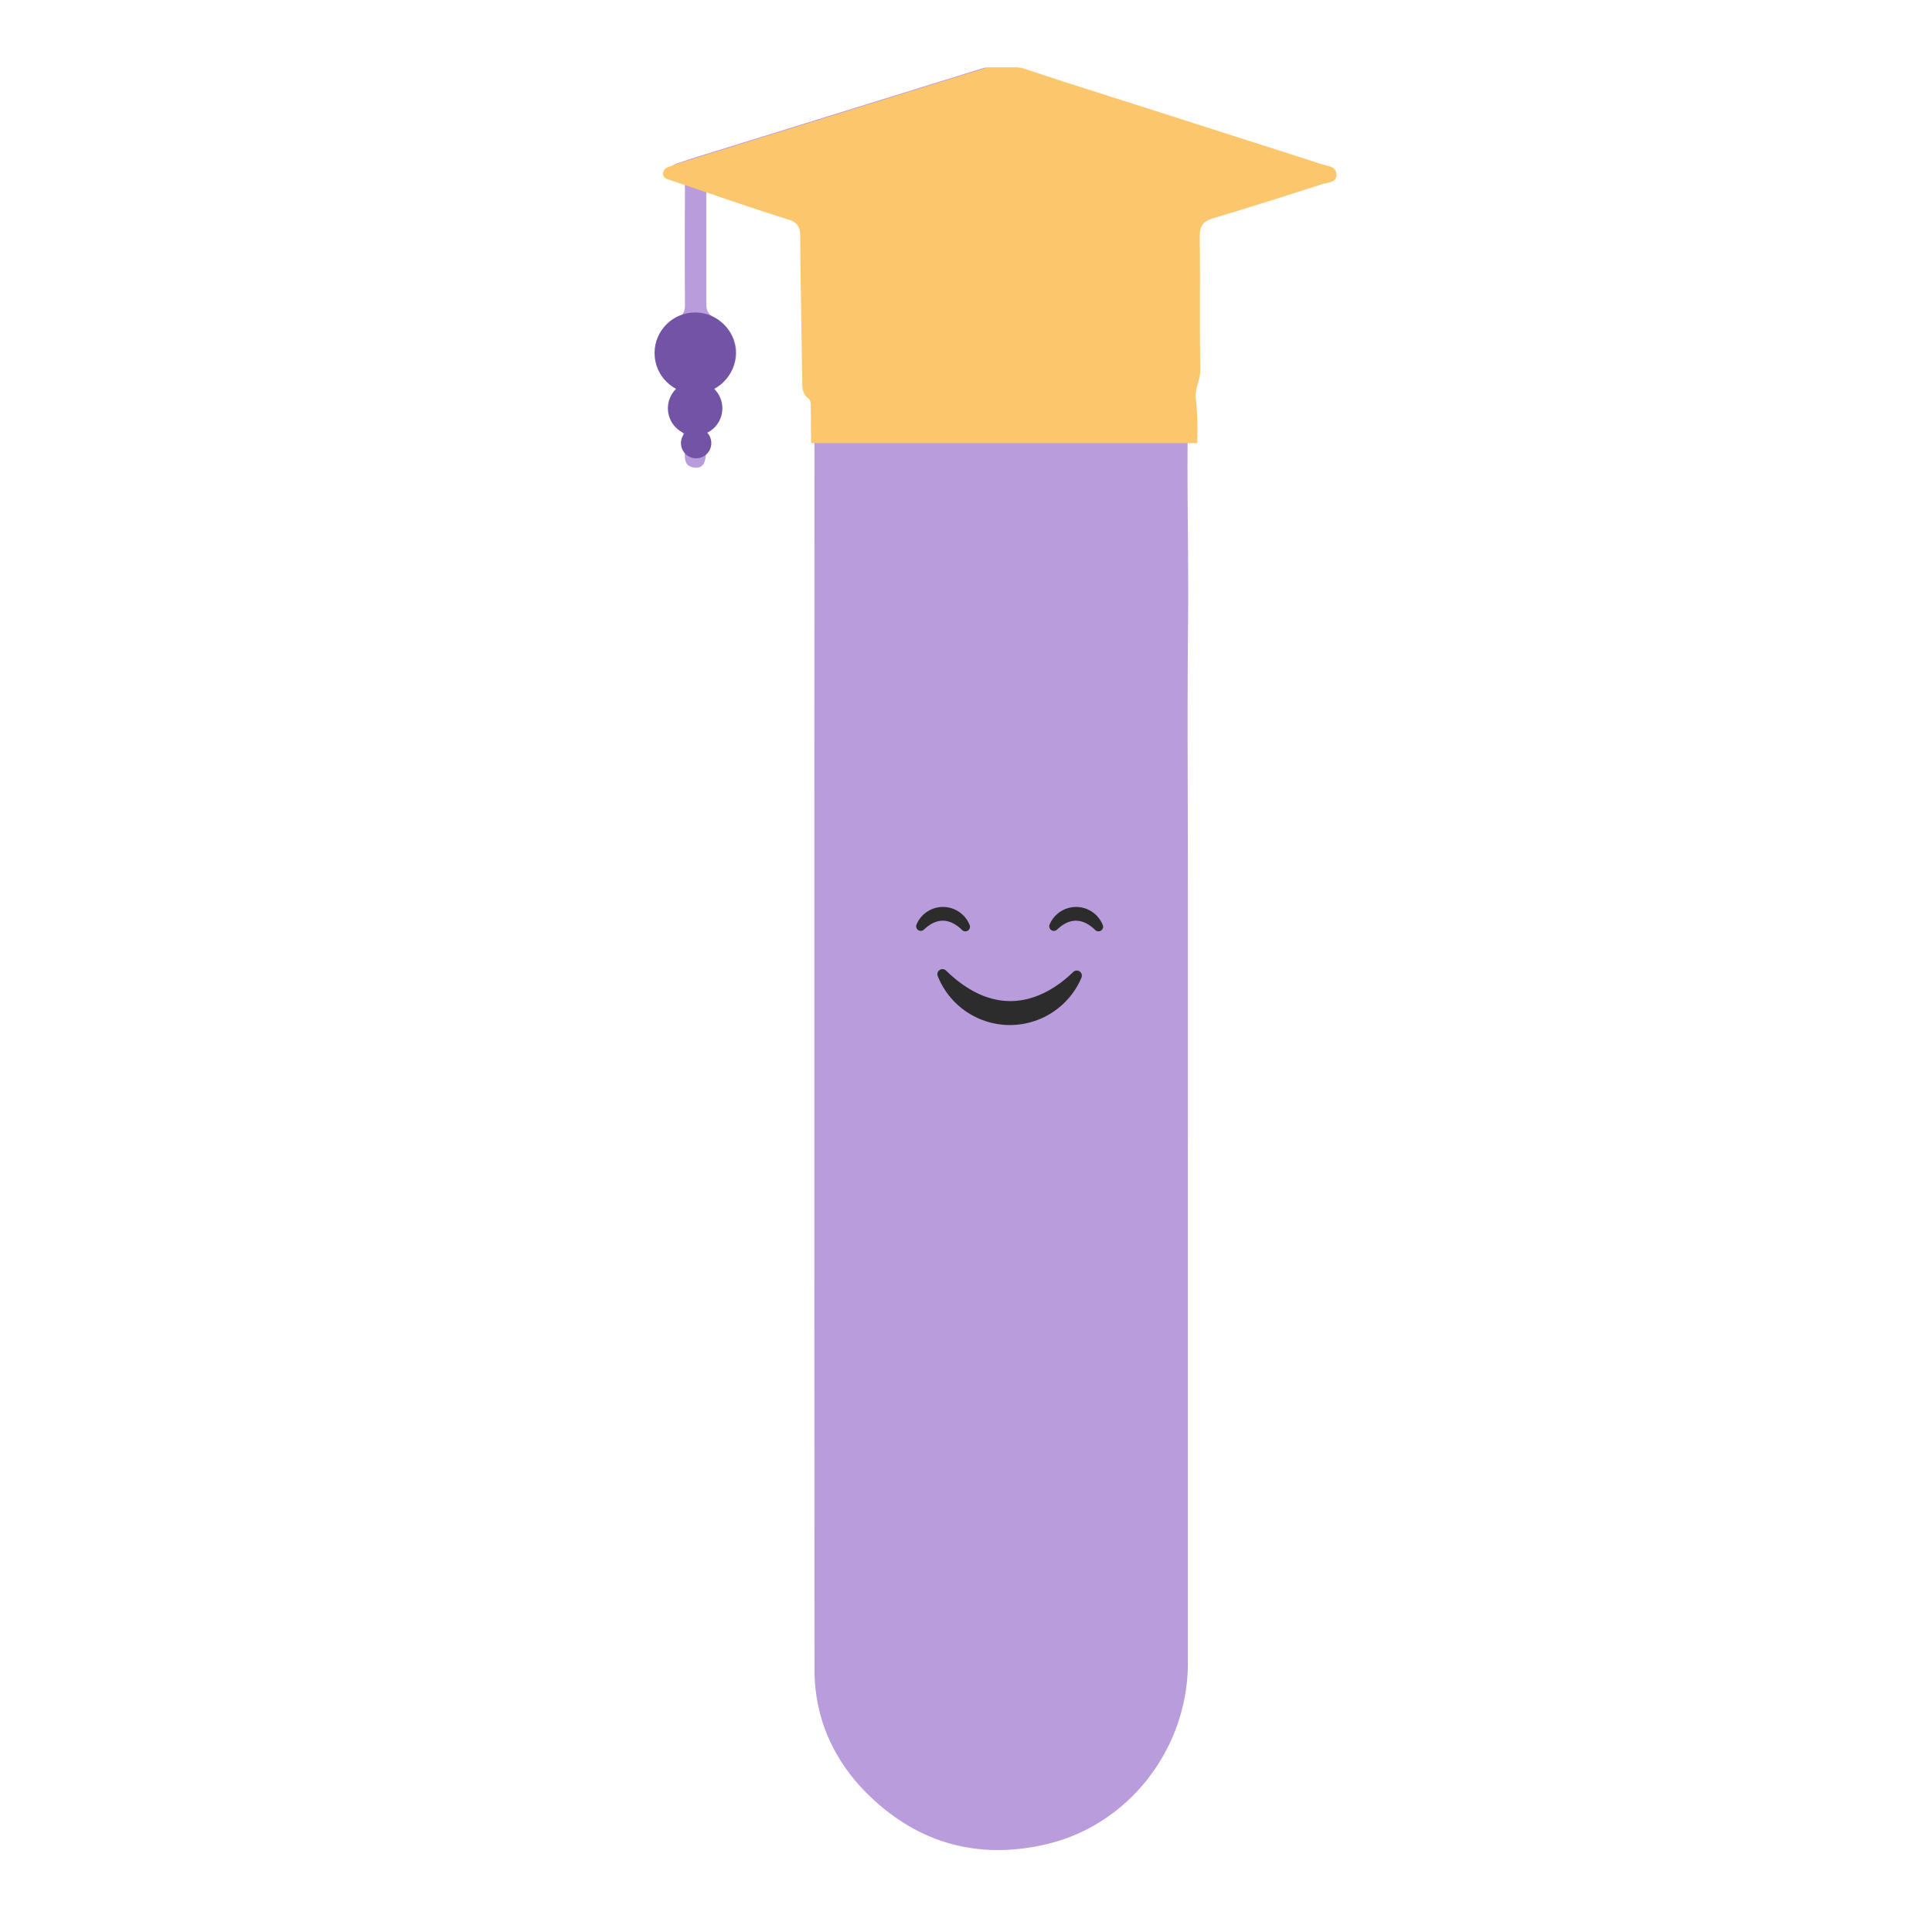 <svg id="Layer_1" data-name="Layer 1" xmlns="http://www.w3.org/2000/svg" viewBox="0 0 500 500"><defs><style>.cls-1{fill:#b89cdb;}.cls-2{fill:#fcc66c;}.cls-3{fill:#2c2c2c;}.cls-4{fill:#7353a5;}</style></defs><path class="cls-1" d="M263.34,17.5Q280.5,23,297.65,28.56c14,4.49,28,8.92,41.93,13.42,1.21.38,2.83.64,2.74,2.39s-1.62,1.65-2.77,2c-9.44,3-18.86,6-28.36,8.83-2.56.75-3.22,2-3.19,4.54.11,11.32.54,22.67-.06,34-1.19,22.39-.24,44.76-.47,67.14s-.05,44.92-.05,67.38V363q0,33.69,0,67.38c0,22.24-15.39,42-36.67,46.91-17.11,4-32.43,0-45.18-12-9.43-8.87-14.77-20.08-14.78-33.26q-.08-164.08,0-328.18c0-1.67.22-3.31-1.45-4.54-1-.75-.66-2.13-.68-3.25-.2-12.2-.43-24.39-.51-36.59,0-2.22-.72-3.3-2.87-4-6.5-2-12.93-4.26-19.4-6.4-2.91-1-3.08-.85-3.09,2.08,0,9.11,0,18.22,0,27.33,0,1.61.3,2.75,1.93,3.64,7.33,4,7.83,13,1,17.82-1.45,1-1.85,1.77-1,3.38,1,1.79,1.22,4-.13,5.53-1.93,2.2-1.86,4.62-1.84,7.18,0,3.75-.74,5.14-2.83,5-3.16-.27-2.67-2.77-2.66-4.83,0-2.41,0-4.53-2.31-6.27-1.91-1.43-2-4.94-.55-7.11,1.11-1.61.74-2.37-.67-3.34-1.79-1.24-2.75-3.19-3.78-5V88.08c1.45-2.19,2.51-4.77,5.21-5.79,1.7-.63,2.12-1.75,2.11-3.47q-.09-14.83,0-29.69c0-1.73-.15-3.16-2.18-3.64A1.52,1.52,0,0,1,173.75,44c0-1,.62-1.42,1.42-1.69,1.84-.62,3.68-1.23,5.54-1.81l74.14-23Z"/><path class="cls-2" d="M342.09,42.5q-31.47-10.11-63-20.15c-5-1.59-9.91-3.23-14.86-4.85h-8.78L177.71,41.63c-1.57.49-3.12,1-4.67,1.58a1.91,1.91,0,0,0-1.43,1.51,1.45,1.45,0,0,0,1.16,1.65l11,3.74c6.76,2.3,13.52,4.59,20.32,6.73,2.22.69,3,1.88,3,4.16.1,12.44.34,24.88.53,37.32,0,1.74-.09,3.46,1.53,4.74.85.68.68,1.84.69,2.84l.06,8.78h99.92a77.54,77.54,0,0,0-.33-11.5c-.37-2.58,1.2-4.82,1.15-7.47-.22-11.52,0-23-.15-34.58,0-2.67.91-3.88,3.46-4.64,9.46-2.82,18.87-5.82,28.28-8.84,1.44-.46,3.76-.33,3.64-2.58C345.77,43,343.58,43,342.09,42.5Z"/><path class="cls-3" d="M244.85,251.2a1.32,1.32,0,0,0-2.15,1.45,20.11,20.11,0,0,0,37.18.37,1.32,1.32,0,0,0-2.14-1.46C271.87,257.25,259.41,265.34,244.85,251.2Z"/><path class="cls-3" d="M250.94,239.39a7.43,7.43,0,0,0-13.74-.14,1.18,1.18,0,0,0,.42,1.45,1.19,1.19,0,0,0,1.51-.13c2.22-2.15,5.74-3.89,9.87.12a1.16,1.16,0,0,0,.83.34,1.27,1.27,0,0,0,.67-.2A1.2,1.2,0,0,0,250.94,239.39Z"/><path class="cls-3" d="M285.39,239.39a7.43,7.43,0,0,0-13.74-.14,1.19,1.19,0,0,0,1.93,1.32c2.23-2.15,5.75-3.89,9.87.12a1.16,1.16,0,0,0,.83.34,1.22,1.22,0,0,0,.67-.2A1.18,1.18,0,0,0,285.39,239.39Z"/><circle class="cls-4" cx="179.9" cy="91.37" r="10.5"/><circle class="cls-4" cx="179.9" cy="105.67" r="7.05"/><circle class="cls-4" cx="180.16" cy="114.68" r="3.93"/></svg>